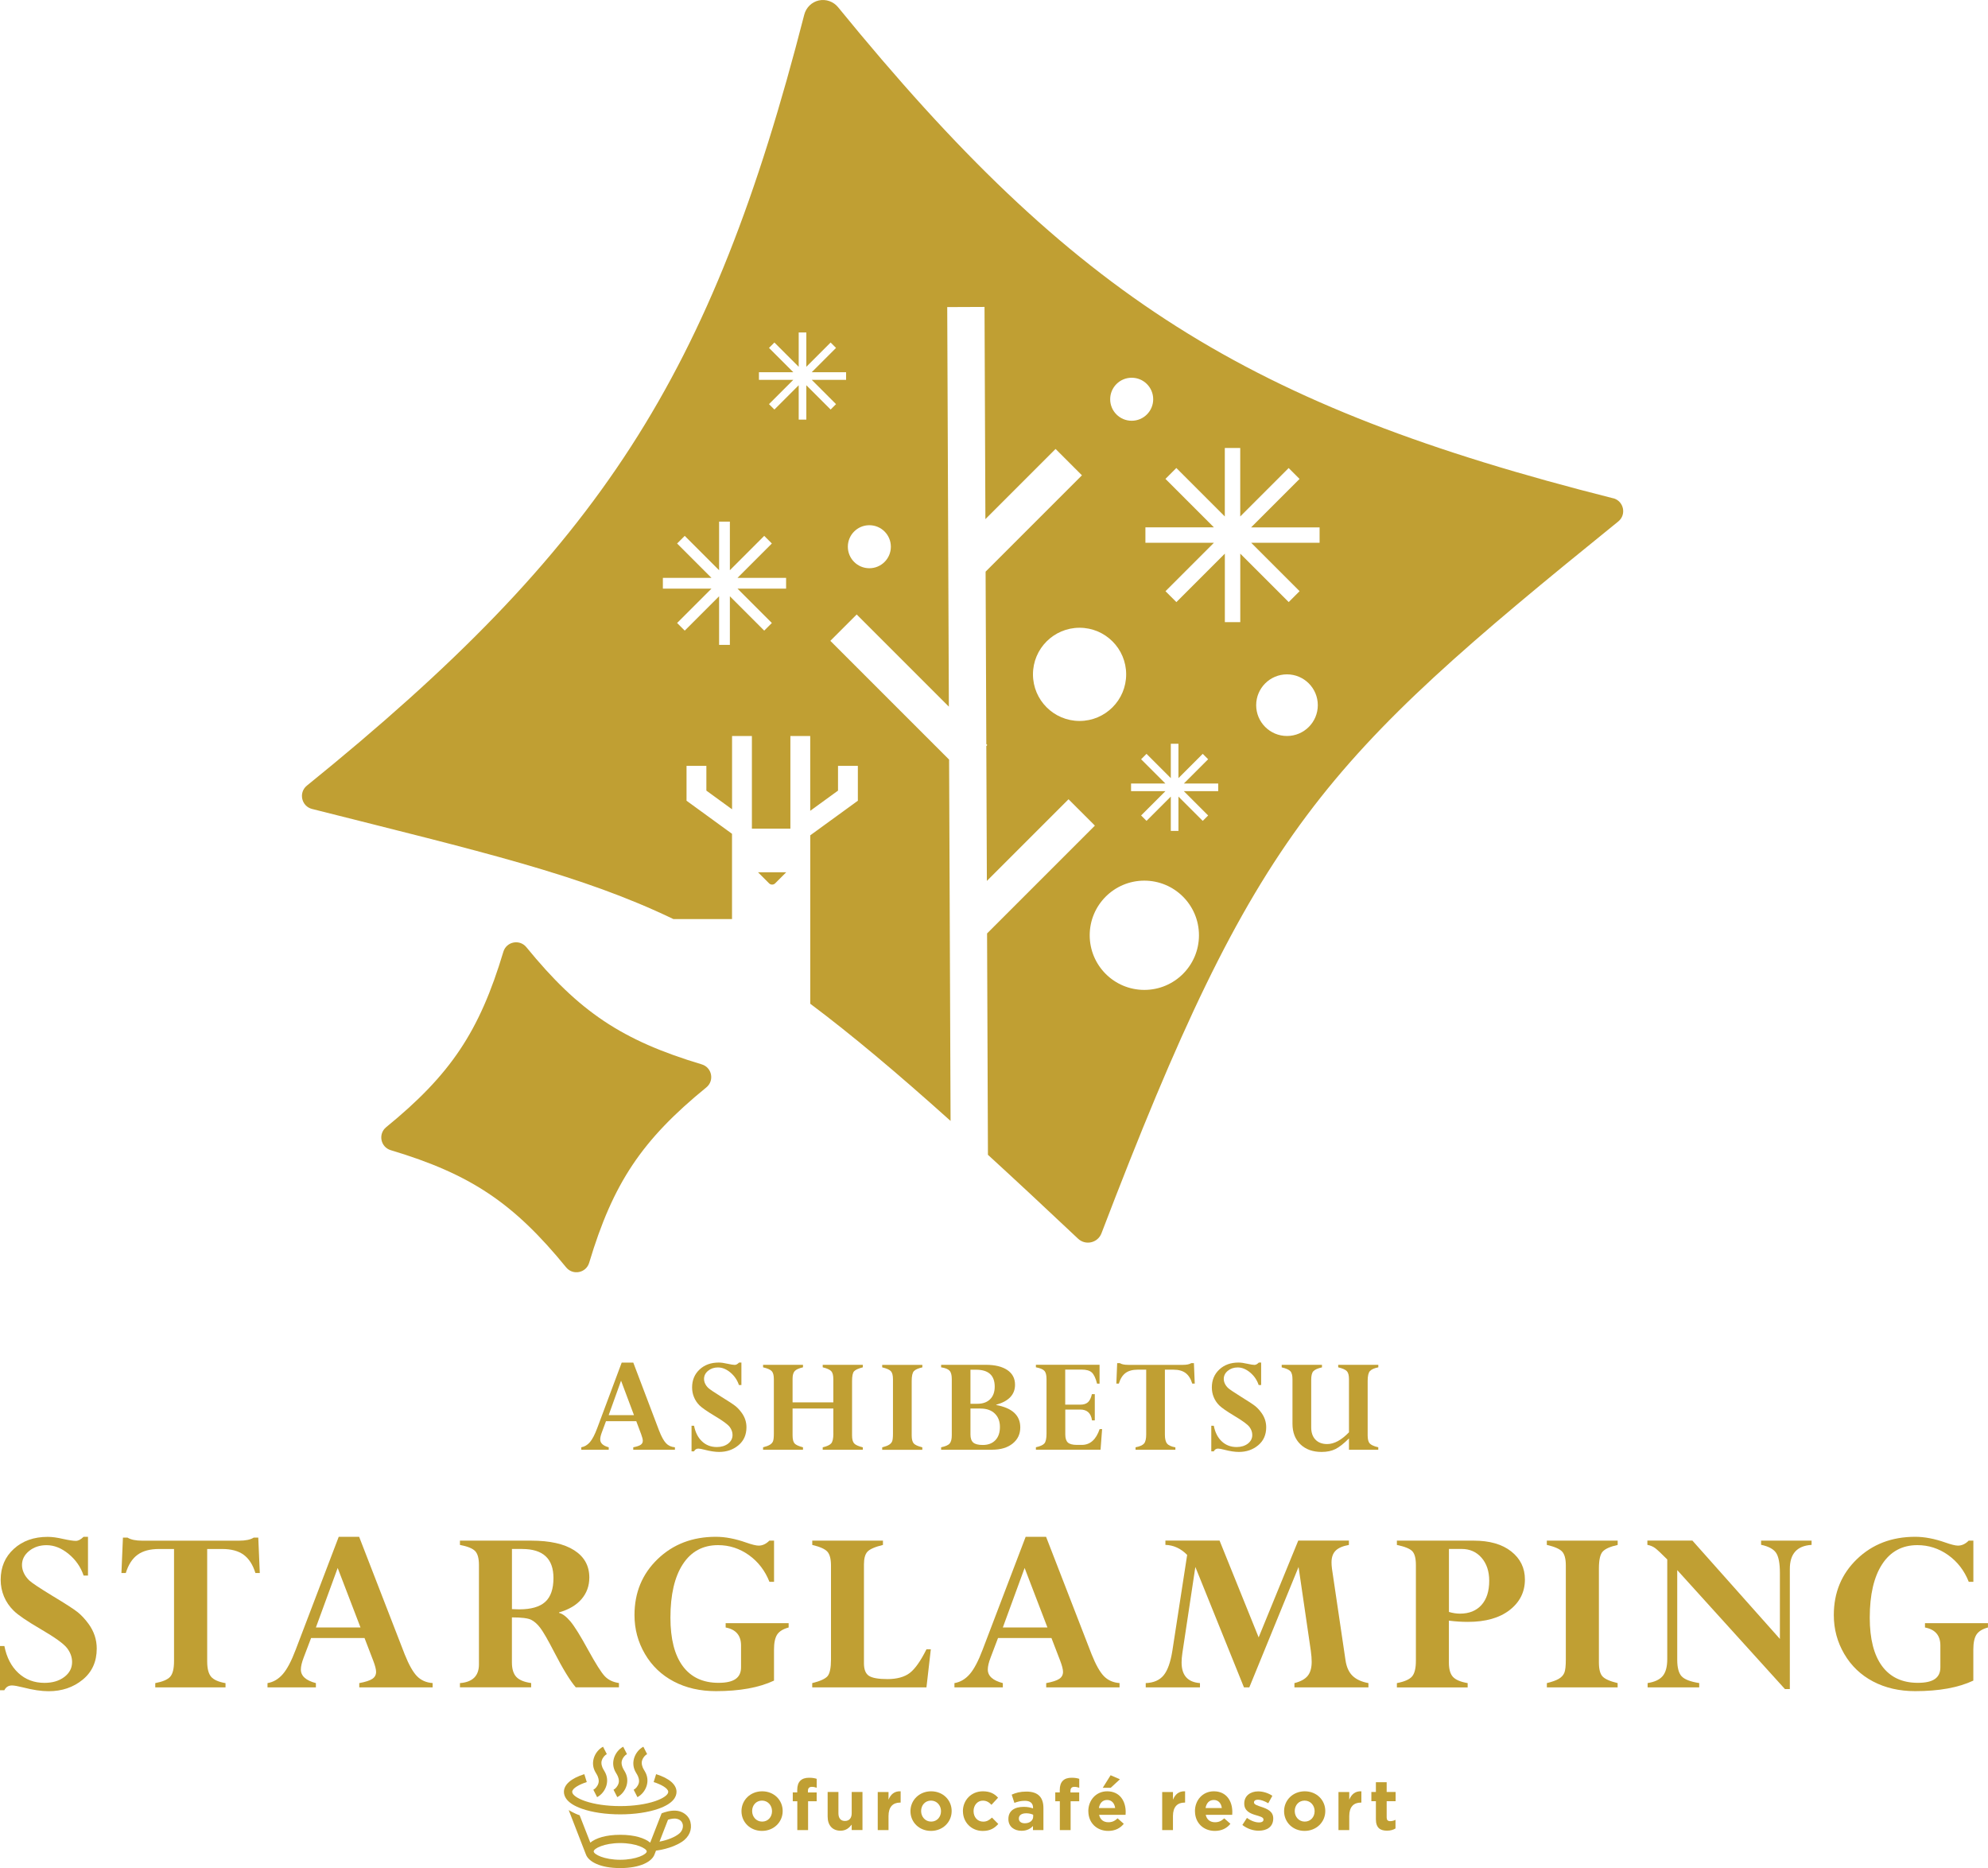 <?xml version="1.0" encoding="UTF-8"?>
<svg id="_レイヤー_2" data-name="レイヤー 2" xmlns="http://www.w3.org/2000/svg" viewBox="0 0 500 469.81">
  <defs>
    <style>
      .cls-1 {
        fill: #c09f33;
        stroke-width: 0px;
      }
    </style>
  </defs>
  <g id="_レイヤー_1-2" data-name="レイヤー 1">
    <g>
      <g>
        <path class="cls-1" d="M159.27,364.61v-.62c.87-.17,1.49-.37,1.86-.62.36-.24.54-.58.54-1.02,0-.36-.14-.9-.41-1.64l-1.23-3.28h-7.62l-1.05,2.83c-.27.72-.4,1.31-.4,1.75,0,.94.71,1.6,2.14,1.98v.62h-6.9v-.62c.83-.14,1.56-.58,2.18-1.3.62-.73,1.23-1.91,1.84-3.55l6.14-16.44h2.92l6.49,17.1c.59,1.52,1.18,2.58,1.75,3.18s1.32.94,2.23,1.01v.62h-10.46ZM153.09,355.9h6.36l-3.25-8.66-3.11,8.66Z"/>
        <path class="cls-1" d="M186.47,342.71v5.63h-.62c-.41-1.25-1.13-2.3-2.14-3.15-1.02-.85-2.06-1.28-3.14-1.28-.97,0-1.8.28-2.48.84-.68.56-1.02,1.24-1.02,2.05,0,.39.09.78.27,1.17.18.39.44.75.78,1.08.34.33,1.43,1.07,3.27,2.22,1.88,1.15,3.09,1.95,3.64,2.4.55.45,1.07,1.03,1.57,1.73.76,1.08,1.14,2.27,1.14,3.55,0,1.9-.67,3.41-2.01,4.53-1.34,1.12-2.96,1.68-4.86,1.68-1.02,0-2.24-.18-3.65-.55-.75-.19-1.27-.29-1.57-.29-.5,0-.86.23-1.09.69h-.63v-6.44h.63c.32,1.67.99,2.98,2,3.93,1.01.96,2.25,1.43,3.73,1.43,1.14,0,2.08-.29,2.83-.85.74-.57,1.12-1.3,1.12-2.18,0-.71-.24-1.39-.71-2.02-.48-.64-1.75-1.57-3.82-2.8-1.9-1.14-3.16-2.02-3.78-2.63-.62-.62-1.08-1.31-1.39-2.08-.32-.77-.47-1.58-.47-2.44,0-1.83.63-3.33,1.88-4.5s2.86-1.75,4.83-1.75c.6,0,1.33.1,2.19.3.85.19,1.46.29,1.82.29s.71-.2,1.1-.59h.62Z"/>
        <path class="cls-1" d="M209.59,360.53v-6.29h-10.25v6.76c0,.98.17,1.65.5,2.02s1.04.7,2.12.97v.62h-10.04v-.62c.76-.19,1.33-.4,1.7-.63.37-.22.64-.51.79-.86.15-.35.22-1.01.22-1.97v-13.66c0-.96-.17-1.64-.52-2.02-.35-.39-1.08-.71-2.19-.97v-.63h10.04v.63c-1.03.24-1.73.55-2.09.95-.35.4-.53,1.02-.53,1.88v5.99h10.25v-5.83c0-.96-.17-1.64-.52-2.02s-1.06-.71-2.15-.97v-.63h10.09v.63c-1.14.3-1.88.63-2.21,1.01-.33.37-.5,1.19-.5,2.45v13.66c0,.95.17,1.62.52,2.01.34.39,1.08.72,2.19.99v.62h-10.09v-.62c1.04-.24,1.75-.56,2.12-.97.37-.41.56-1.24.56-2.49Z"/>
        <path class="cls-1" d="M231.98,343.26v.63c-1.05.24-1.76.55-2.13.95-.36.4-.55,1.22-.55,2.47v13.69c0,.96.17,1.63.51,2.02.34.38,1.06.71,2.16.98v.62h-10.09v-.62c.76-.19,1.33-.4,1.7-.63.37-.22.64-.51.79-.85.15-.34.22-1,.22-1.98v-13.66c0-.96-.17-1.64-.52-2.02-.35-.39-1.08-.71-2.19-.97v-.63h10.09Z"/>
        <path class="cls-1" d="M249.56,364.61h-12.86v-.62c1.11-.23,1.83-.55,2.17-.97.34-.42.51-1.1.51-2.02v-14.19c0-.97-.18-1.67-.56-2.08-.37-.41-1.08-.69-2.12-.85v-.63h11.25c2.3,0,4.1.44,5.4,1.31,1.29.87,1.94,2.11,1.94,3.7,0,2.47-1.58,4.15-4.74,5.03v.07c4.04.74,6.06,2.61,6.06,5.63,0,1.68-.64,3.03-1.92,4.06-1.28,1.03-2.99,1.55-5.13,1.55ZM244.08,344.47v8.58h1.73c1.37,0,2.44-.38,3.21-1.14.77-.76,1.16-1.82,1.16-3.17,0-2.84-1.57-4.26-4.71-4.26h-1.39ZM246.61,354.24h-2.53v6.54c0,.95.24,1.63.71,2.03.48.4,1.27.6,2.39.6,1.34,0,2.4-.4,3.16-1.2.77-.8,1.15-1.91,1.15-3.33s-.43-2.53-1.29-3.37c-.86-.84-2.06-1.26-3.59-1.26Z"/>
        <path class="cls-1" d="M274.65,350.62h.7v6.61h-.7c-.25-1.82-1.23-2.73-2.96-2.73h-3.76v6.27c0,.96.22,1.64.66,2.03.44.39,1.19.59,2.26.59h1.24c2.09,0,3.58-1.33,4.48-3.98h.62l-.39,5.19h-16.26v-.62c1.07-.23,1.79-.55,2.14-.97.35-.42.53-1.24.53-2.45v-13.73c0-1-.18-1.69-.55-2.08-.36-.39-1.07-.68-2.12-.88v-.63h16.01v4.74h-.63c-.35-1.39-.8-2.33-1.33-2.81-.53-.48-1.37-.72-2.54-.72h-4.14v8.82h3.76c.86,0,1.51-.2,1.96-.61.45-.41.79-1.1,1-2.06Z"/>
        <path class="cls-1" d="M295.62,363.99v.62h-10.02v-.62c1.05-.2,1.76-.51,2.13-.93.36-.41.55-1.18.55-2.28v-16.31h-2.13c-1.29,0-2.32.28-3.07.84-.75.56-1.31,1.44-1.68,2.66h-.63l.21-5.15h.66c.46.3,1.17.44,2.1.44h13.78c.96,0,1.66-.15,2.1-.44h.66l.21,5.15h-.63c-.37-1.21-.93-2.1-1.68-2.66-.75-.56-1.77-.84-3.07-.84h-2.13v16.35c0,1.04.18,1.79.55,2.24.37.45,1.06.76,2.07.94Z"/>
        <path class="cls-1" d="M317.19,342.71v5.63h-.62c-.41-1.25-1.13-2.3-2.14-3.15-1.02-.85-2.06-1.28-3.14-1.28-.97,0-1.8.28-2.48.84-.68.56-1.02,1.24-1.02,2.05,0,.39.09.78.27,1.17.18.39.44.75.78,1.08.34.33,1.43,1.07,3.27,2.22,1.88,1.15,3.09,1.95,3.64,2.4.55.45,1.07,1.03,1.57,1.73.76,1.08,1.14,2.27,1.14,3.55,0,1.9-.67,3.41-2.01,4.53-1.34,1.12-2.96,1.68-4.86,1.68-1.02,0-2.24-.18-3.65-.55-.75-.19-1.27-.29-1.57-.29-.5,0-.86.23-1.09.69h-.63v-6.44h.63c.32,1.67.99,2.98,2,3.93s2.25,1.43,3.73,1.43c1.14,0,2.08-.29,2.83-.85.74-.57,1.12-1.3,1.12-2.18,0-.71-.24-1.39-.71-2.02s-1.75-1.57-3.82-2.8c-1.9-1.14-3.16-2.02-3.78-2.63-.62-.62-1.08-1.31-1.39-2.08-.32-.77-.47-1.58-.47-2.44,0-1.83.63-3.33,1.88-4.5,1.25-1.17,2.86-1.75,4.83-1.75.6,0,1.33.1,2.19.3.85.19,1.46.29,1.82.29s.71-.2,1.1-.59h.62Z"/>
        <path class="cls-1" d="M339.28,364.61v-2.85c-1.31,1.31-2.45,2.2-3.41,2.68-.97.48-2.12.72-3.47.72-2.23,0-4.02-.64-5.34-1.92-1.33-1.28-1.99-3.01-1.99-5.17v-11.19c0-.96-.17-1.64-.53-2.02-.35-.39-1.08-.71-2.18-.97v-.63h10.13v.63c-1.08.25-1.8.57-2.17.97s-.54,1.13-.54,2.2v11.94c0,1.31.36,2.33,1.07,3.07.71.74,1.7,1.11,2.94,1.11,1.76,0,3.59-.99,5.49-2.96v-13.35c0-.96-.17-1.63-.52-2.01-.34-.38-1.08-.71-2.19-.98v-.63h10.09v.63c-1.02.21-1.73.52-2.11.94-.38.41-.57,1.24-.57,2.49v13.69c0,.96.17,1.63.51,2.02.34.38,1.06.71,2.16.98v.62h-7.38Z"/>
      </g>
      <g>
        <path class="cls-1" d="M22.13,386.51v9.74h-1.1c-.73-2.16-1.99-3.97-3.78-5.44-1.79-1.47-3.64-2.2-5.54-2.2-1.71,0-3.18.48-4.38,1.45-1.2.97-1.8,2.15-1.8,3.54,0,.68.16,1.35.47,2.02.31.67.77,1.29,1.37,1.87.6.57,2.52,1.86,5.77,3.84,3.31,1.99,5.45,3.37,6.42,4.15.96.78,1.88,1.78,2.76,2.99,1.34,1.87,2.01,3.92,2.01,6.14,0,3.29-1.18,5.9-3.54,7.83-2.36,1.93-5.21,2.9-8.57,2.9-1.8,0-3.95-.32-6.44-.96-1.32-.33-2.24-.49-2.77-.49-.88,0-1.52.4-1.92,1.2H0v-11.12h1.1c.57,2.88,1.74,5.14,3.52,6.79s3.97,2.48,6.57,2.48c2.01,0,3.67-.49,4.98-1.48,1.31-.99,1.96-2.24,1.96-3.76,0-1.23-.42-2.4-1.26-3.5-.84-1.1-3.08-2.71-6.74-4.84-3.36-1.96-5.58-3.48-6.67-4.55s-1.91-2.27-2.46-3.59c-.55-1.33-.83-2.73-.83-4.21,0-3.17,1.1-5.76,3.31-7.77,2.21-2.02,5.05-3.02,8.52-3.02,1.07,0,2.36.17,3.86.52,1.51.33,2.57.49,3.2.49s1.26-.34,1.95-1.02h1.1Z"/>
        <path class="cls-1" d="M56.72,423.3v1.08h-17.67v-1.08c1.85-.35,3.1-.88,3.75-1.6.65-.72.97-2.03.97-3.94v-28.19h-3.76c-2.28,0-4.08.48-5.41,1.45-1.33.97-2.32,2.5-2.96,4.59h-1.1l.38-8.9h1.16c.82.51,2.05.77,3.71.77h24.3c1.7,0,2.93-.26,3.71-.77h1.16l.38,8.9h-1.1c-.65-2.09-1.64-3.62-2.96-4.59-1.33-.97-3.13-1.45-5.41-1.45h-3.76v28.25c0,1.81.33,3.1.98,3.87.65.77,1.87,1.31,3.65,1.62Z"/>
        <path class="cls-1" d="M90.36,424.38v-1.08c1.54-.29,2.64-.64,3.27-1.06.64-.42.96-1.01.96-1.77,0-.62-.24-1.56-.73-2.84l-2.18-5.67h-13.44l-1.86,4.9c-.48,1.25-.71,2.26-.71,3.02,0,1.63,1.26,2.76,3.78,3.42v1.08h-12.17v-1.08c1.47-.25,2.75-1,3.84-2.25,1.09-1.25,2.17-3.3,3.24-6.13l10.83-28.41h5.14l11.45,29.54c1.05,2.63,2.08,4.46,3.09,5.5,1.01,1.04,2.32,1.62,3.94,1.74v1.08h-18.45ZM79.45,409.31h11.22l-5.74-14.97-5.48,14.97Z"/>
        <path class="cls-1" d="M115.68,424.38v-1.08c3.19-.25,4.78-1.82,4.78-4.71v-24.99c0-1.7-.33-2.88-.99-3.54-.66-.66-1.92-1.16-3.79-1.51v-1.08h17.92c4.7,0,8.31.81,10.83,2.43,2.53,1.62,3.79,3.9,3.79,6.84,0,2.12-.66,3.93-1.97,5.45-1.31,1.52-3.2,2.63-5.65,3.33v.12c.88.2,1.83.92,2.86,2.14,1.03,1.22,2.52,3.62,4.47,7.19,1.91,3.47,3.3,5.67,4.17,6.59.87.92,2.06,1.5,3.57,1.72v1.08h-10.86c-1.42-1.65-3.25-4.64-5.48-8.97-1.53-2.97-2.68-4.95-3.42-5.94-.74-.99-1.52-1.68-2.33-2.08-.81-.4-2.42-.6-4.83-.6v11.34c0,1.62.37,2.83,1.1,3.62.73.79,1.98,1.31,3.74,1.55v1.08h-17.92ZM131.34,389.56h-2.58v15.13c.65.04,1.26.06,1.82.06,3,0,5.18-.63,6.56-1.89s2.06-3.26,2.06-5.99c0-4.87-2.62-7.3-7.86-7.3Z"/>
        <path class="cls-1" d="M194.68,387.47v10.35h-1.16c-1.11-2.81-2.84-5.05-5.17-6.72-2.34-1.66-4.92-2.5-7.75-2.5-3.81,0-6.76,1.59-8.85,4.78-2.08,3.18-3.13,7.67-3.13,13.46,0,5.34,1.04,9.41,3.11,12.2,2.07,2.79,5.07,4.19,8.99,4.19s5.66-1.3,5.66-3.91v-5.48c0-2.53-1.29-4.04-3.87-4.53v-1.08h15.84v1.08c-1.38.37-2.34.96-2.88,1.77-.53.81-.8,2.07-.8,3.77v7.82c-3.77,1.77-8.65,2.65-14.62,2.65-3.98,0-7.51-.81-10.59-2.43-3.08-1.62-5.5-3.93-7.25-6.92-1.75-2.99-2.63-6.25-2.63-9.78,0-5.65,1.94-10.34,5.82-14.08,3.88-3.74,8.76-5.61,14.65-5.61,2.33,0,4.86.48,7.61,1.45,1.45.51,2.5.77,3.15.77.96,0,1.87-.42,2.7-1.26h1.16Z"/>
        <path class="cls-1" d="M222.07,387.47v1.08c-2.01.49-3.31,1.06-3.9,1.7-.59.64-.88,1.7-.88,3.21v24.86c0,1.54.41,2.59,1.24,3.14.83.55,2.39.83,4.7.83s4.28-.52,5.61-1.56,2.72-3.01,4.17-5.93h1.1l-1.1,9.58h-28.73v-1.08c2-.49,3.28-1.08,3.86-1.75.57-.68.86-2.09.86-4.22v-23.6c0-1.66-.31-2.83-.92-3.5-.61-.67-1.88-1.23-3.79-1.68v-1.08h17.79Z"/>
        <path class="cls-1" d="M263.13,424.38v-1.08c1.54-.29,2.64-.64,3.27-1.06.64-.42.96-1.01.96-1.77,0-.62-.24-1.56-.73-2.84l-2.18-5.67h-13.44l-1.86,4.9c-.48,1.25-.71,2.26-.71,3.02,0,1.63,1.26,2.76,3.78,3.42v1.08h-12.17v-1.08c1.47-.25,2.75-1,3.84-2.25,1.09-1.25,2.17-3.3,3.24-6.13l10.83-28.41h5.14l11.45,29.54c1.05,2.63,2.08,4.46,3.09,5.5,1.01,1.04,2.32,1.62,3.94,1.74v1.08h-18.45ZM252.22,409.31h11.22l-5.74-14.97-5.48,14.97Z"/>
        <path class="cls-1" d="M339.26,387.47v1.08c-1.53.27-2.64.75-3.33,1.43-.69.69-1.04,1.67-1.04,2.94,0,.47.03,1.01.11,1.6l3.41,23.05c.25,1.68.83,2.98,1.75,3.88.91.9,2.25,1.52,4.01,1.85v1.08h-18.61v-1.08c1.55-.39,2.66-1,3.33-1.82.67-.82,1.01-2,1.01-3.55,0-.76-.07-1.68-.22-2.77l-3.08-21.07-12.39,30.29h-1.34l-12.23-30.29-3.27,21.69c-.13.86-.19,1.64-.19,2.34,0,3.22,1.54,4.95,4.62,5.18v1.08h-13.64v-1.08c1.99-.08,3.49-.73,4.5-1.96s1.74-3.28,2.2-6.18l3.72-24.1c-1.59-1.62-3.42-2.46-5.47-2.52v-1.08h13.62l9.83,24.34,9.96-24.34h12.77Z"/>
        <path class="cls-1" d="M351.34,387.47h19.33c3.98,0,7.12.9,9.42,2.71,2.29,1.81,3.44,4.16,3.44,7.06,0,3.12-1.27,5.68-3.82,7.67-2.55,1.99-6.05,2.99-10.52,2.99-1.55,0-3.14-.1-4.78-.31v10.53c0,1.67.34,2.87,1.02,3.61.68.74,1.91,1.26,3.7,1.57v1.08h-17.8v-1.08c1.91-.37,3.18-.93,3.82-1.68.64-.75.96-2.06.96-3.93v-24.09c0-1.68-.3-2.84-.91-3.48-.61-.64-1.9-1.16-3.87-1.57v-1.08ZM367.6,389.56h-3.18v15.84c.96.29,1.88.43,2.77.43,2.3,0,4.11-.72,5.41-2.17,1.3-1.45,1.95-3.48,1.95-6.09,0-2.38-.64-4.31-1.92-5.79-1.28-1.48-2.95-2.22-5.03-2.22Z"/>
        <path class="cls-1" d="M406.86,387.47v1.08c-1.85.41-3.1.96-3.75,1.65-.65.69-.97,2.11-.97,4.27v23.66c0,1.67.3,2.83.9,3.48.6.66,1.87,1.22,3.81,1.69v1.08h-17.8v-1.08c1.34-.33,2.34-.69,3-1.08.66-.39,1.12-.88,1.38-1.48.26-.59.39-1.73.39-3.42v-23.6c0-1.66-.31-2.83-.93-3.5-.62-.67-1.9-1.23-3.85-1.68v-1.08h17.8Z"/>
        <path class="cls-1" d="M442.93,388.54v-1.08h12.7v1.08c-3.65.21-5.47,2.22-5.47,6.04v30.22h-1.23l-27.09-29.92v22.56c0,1.97.37,3.35,1.1,4.14.73.79,2.21,1.36,4.43,1.71v1.08h-12.98v-1.08c1.76-.27,3.02-.86,3.79-1.77.77-.91,1.15-2.34,1.15-4.27v-25.05c-1.47-1.48-2.48-2.42-3.03-2.84-.56-.41-1.21-.69-1.97-.83v-1.08h11.32l22.01,24.74v-16.61c0-2.44-.33-4.13-.98-5.07s-1.9-1.6-3.73-1.99Z"/>
        <path class="cls-1" d="M496.32,387.47v10.35h-1.16c-1.11-2.81-2.84-5.05-5.17-6.72-2.34-1.66-4.92-2.5-7.75-2.5-3.81,0-6.76,1.59-8.85,4.78-2.08,3.18-3.13,7.67-3.13,13.46,0,5.34,1.04,9.41,3.11,12.2,2.07,2.79,5.07,4.19,8.99,4.19s5.66-1.3,5.66-3.91v-5.48c0-2.53-1.29-4.04-3.87-4.53v-1.08h15.84v1.08c-1.38.37-2.34.96-2.88,1.77-.53.81-.8,2.07-.8,3.77v7.82c-3.77,1.77-8.65,2.65-14.62,2.65-3.98,0-7.51-.81-10.59-2.43-3.08-1.62-5.5-3.93-7.25-6.92-1.75-2.99-2.63-6.25-2.63-9.78,0-5.65,1.94-10.34,5.82-14.08,3.88-3.74,8.76-5.61,14.65-5.61,2.33,0,4.86.48,7.61,1.45,1.45.51,2.5.77,3.15.77.96,0,1.87-.42,2.7-1.26h1.16Z"/>
      </g>
      <path class="cls-1" d="M177.65,273.48c-16.22,13.23-23.46,24.06-29.47,44.11-.77,2.57-4.09,3.23-5.79,1.15-13.23-16.22-24.06-23.46-44.11-29.47-2.57-.77-3.23-4.09-1.15-5.79,16.22-13.23,23.46-24.06,29.47-44.11.77-2.57,4.09-3.23,5.79-1.15,13.23,16.22,24.06,23.46,44.11,29.47,2.57.77,3.23,4.09,1.15,5.79Z"/>
      <g>
        <g>
          <path class="cls-1" d="M186.49,455.53v-.04c0-2.75,2.22-4.98,5.2-4.98s5.16,2.2,5.16,4.95v.03c0,2.75-2.22,4.98-5.2,4.98s-5.16-2.2-5.16-4.95ZM194.17,455.53v-.04c0-1.41-1.02-2.64-2.52-2.64s-2.48,1.2-2.48,2.61v.03c0,1.41,1.02,2.64,2.52,2.64s2.48-1.19,2.48-2.61Z"/>
          <path class="cls-1" d="M200.51,453.01h-1.12v-2.23h1.12v-.61c0-1.05.27-1.82.77-2.32.5-.5,1.23-.75,2.2-.75.86,0,1.43.11,1.93.27v2.25c-.39-.14-.77-.23-1.23-.23-.63,0-.98.32-.98,1.03v.38h2.2v2.21h-2.16v7.25h-2.71v-7.25Z"/>
          <path class="cls-1" d="M208.16,456.88v-6.2h2.71v5.34c0,1.29.61,1.95,1.64,1.95s1.7-.66,1.7-1.95v-5.34h2.71v9.57h-2.71v-1.36c-.63.8-1.43,1.53-2.8,1.53-2.05,0-3.25-1.36-3.25-3.55Z"/>
          <path class="cls-1" d="M220.76,450.69h2.71v1.93c.55-1.32,1.45-2.18,3.05-2.11v2.84h-.14c-1.81,0-2.91,1.09-2.91,3.38v3.54h-2.71v-9.57Z"/>
          <path class="cls-1" d="M228.99,455.53v-.04c0-2.75,2.22-4.98,5.2-4.98s5.16,2.2,5.16,4.95v.03c0,2.75-2.22,4.98-5.2,4.98s-5.16-2.2-5.16-4.95ZM236.67,455.53v-.04c0-1.41-1.02-2.64-2.52-2.64s-2.48,1.2-2.48,2.61v.03c0,1.41,1.02,2.64,2.52,2.64s2.48-1.19,2.48-2.61Z"/>
          <path class="cls-1" d="M242.18,455.53v-.04c0-2.73,2.09-4.98,5.02-4.98,1.8,0,2.93.61,3.82,1.61l-1.66,1.79c-.61-.64-1.21-1.05-2.18-1.05-1.36,0-2.32,1.2-2.32,2.61v.03c0,1.47.95,2.64,2.43,2.64.91,0,1.53-.39,2.2-1.02l1.59,1.61c-.93,1.02-2,1.75-3.91,1.75-2.88,0-4.98-2.21-4.98-4.95Z"/>
          <path class="cls-1" d="M253.62,457.51v-.04c0-2.09,1.59-3.05,3.86-3.05.97,0,1.66.16,2.34.39v-.16c0-1.13-.7-1.75-2.05-1.75-1.03,0-1.77.2-2.64.52l-.68-2.07c1.05-.46,2.09-.77,3.72-.77,1.48,0,2.55.39,3.23,1.07.71.71,1.03,1.77,1.03,3.05v5.56h-2.63v-1.03c-.66.73-1.57,1.21-2.89,1.21-1.8,0-3.29-1.03-3.29-2.93ZM259.85,456.88v-.48c-.46-.21-1.07-.36-1.73-.36-1.16,0-1.87.47-1.87,1.32v.03c0,.73.61,1.16,1.48,1.16,1.27,0,2.12-.7,2.12-1.68Z"/>
          <path class="cls-1" d="M266.54,453.01h-1.13v-2.23h1.13v-.61c0-1.05.27-1.82.77-2.32s1.23-.75,2.2-.75c.86,0,1.43.11,1.93.27v2.25c-.39-.14-.77-.23-1.23-.23-.63,0-.98.32-.98,1.03v.38h2.2v2.21h-2.16v7.25h-2.71v-7.25Z"/>
          <path class="cls-1" d="M273.72,455.53v-.04c0-2.73,1.95-4.98,4.74-4.98,3.2,0,4.66,2.48,4.66,5.2,0,.21-.02.47-.03.71h-6.66c.27,1.23,1.13,1.87,2.34,1.87.91,0,1.57-.29,2.32-.98l1.55,1.37c-.89,1.11-2.18,1.79-3.91,1.79-2.88,0-5-2.02-5-4.95ZM280.47,454.72c-.16-1.21-.87-2.03-2.02-2.03s-1.86.8-2.07,2.03h4.09ZM279.33,446.47l2.34,1.02-2.32,2.14h-2l1.98-3.16Z"/>
          <path class="cls-1" d="M292.3,450.69h2.71v1.93c.55-1.32,1.45-2.18,3.05-2.11v2.84h-.14c-1.8,0-2.91,1.09-2.91,3.38v3.54h-2.71v-9.57Z"/>
          <path class="cls-1" d="M300.54,455.53v-.04c0-2.73,1.95-4.98,4.74-4.98,3.2,0,4.66,2.48,4.66,5.2,0,.21-.02.47-.03.71h-6.66c.27,1.23,1.13,1.87,2.34,1.87.91,0,1.57-.29,2.32-.98l1.55,1.37c-.89,1.11-2.18,1.79-3.91,1.79-2.88,0-5-2.02-5-4.95ZM307.3,454.72c-.16-1.21-.87-2.03-2.02-2.03s-1.86.8-2.07,2.03h4.09Z"/>
          <path class="cls-1" d="M312.46,458.99l1.16-1.79c1.03.75,2.13,1.14,3.02,1.14.79,0,1.14-.29,1.14-.71v-.03c0-.59-.93-.79-1.98-1.11-1.34-.39-2.86-1.02-2.86-2.88v-.04c0-1.95,1.57-3.04,3.5-3.04,1.21,0,2.54.41,3.57,1.11l-1.03,1.87c-.95-.55-1.89-.89-2.59-.89-.66,0-1,.29-1,.66v.04c0,.53.91.79,1.95,1.14,1.34.45,2.89,1.09,2.89,2.84v.03c0,2.13-1.59,3.09-3.66,3.09-1.34,0-2.84-.45-4.11-1.45Z"/>
          <path class="cls-1" d="M322.96,455.53v-.04c0-2.75,2.22-4.98,5.2-4.98s5.16,2.2,5.16,4.95v.03c0,2.75-2.22,4.98-5.2,4.98s-5.16-2.2-5.16-4.95ZM330.64,455.53v-.04c0-1.41-1.02-2.64-2.52-2.64s-2.48,1.2-2.48,2.61v.03c0,1.41,1.02,2.64,2.52,2.64s2.48-1.19,2.48-2.61Z"/>
          <path class="cls-1" d="M336.64,450.69h2.71v1.93c.55-1.32,1.45-2.18,3.05-2.11v2.84h-.14c-1.81,0-2.91,1.09-2.91,3.38v3.54h-2.71v-9.57Z"/>
          <path class="cls-1" d="M346.05,457.54v-4.54h-1.14v-2.32h1.14v-2.45h2.71v2.45h2.25v2.32h-2.25v4.09c0,.62.27.93.88.93.5,0,.95-.13,1.34-.34v2.18c-.57.34-1.23.55-2.14.55-1.66,0-2.79-.66-2.79-2.88Z"/>
        </g>
        <path class="cls-1" d="M146.37,454.9c-3.75-1.32-4.54-3.04-4.54-4.25,0-1.83,1.82-3.41,5.13-4.45l.62,1.99c-1.82.57-3.67,1.56-3.67,2.46,0,.74,1.25,1.63,3.25,2.32,2.36.81,5.5,1.26,8.83,1.26s6.46-.45,8.83-1.26c2-.69,3.25-1.58,3.25-2.32,0-.9-1.84-1.89-3.67-2.46l.62-1.99c3.31,1.04,5.13,2.62,5.13,4.45,0,1.21-.79,2.93-4.54,4.25-2.59.91-6,1.41-9.62,1.41s-7.04-.5-9.62-1.41ZM150.1,446.29c.34.56.62,1.47.42,2.16-.23.82-.81,1.43-1.29,1.67l.95,1.86c1.09-.56,1.99-1.69,2.35-2.96.34-1.22.17-2.44-.49-3.54l-.29-.49c-.34-.56-.62-1.47-.42-2.16.23-.82.81-1.43,1.29-1.67l-.95-1.86c-1.09.56-1.99,1.69-2.35,2.96-.34,1.22-.17,2.44.49,3.54l.29.49ZM155.17,446.29c.34.56.62,1.47.42,2.16-.23.82-.81,1.43-1.29,1.67l.95,1.86c1.09-.56,1.99-1.69,2.35-2.96.34-1.22.17-2.44-.49-3.54l-.29-.49c-.34-.56-.62-1.47-.42-2.16.23-.82.81-1.43,1.29-1.67l-.95-1.86c-1.09.56-1.99,1.69-2.35,2.96-.34,1.22-.17,2.44.49,3.54l.29.49ZM160.24,446.29c.34.56.62,1.47.42,2.16-.23.82-.81,1.43-1.29,1.67l.95,1.86c1.09-.56,1.99-1.69,2.35-2.96.34-1.22.17-2.44-.49-3.54l-.29-.49c-.34-.56-.62-1.47-.42-2.16.23-.82.81-1.43,1.29-1.67l-.95-1.86c-1.09.56-1.99,1.69-2.35,2.96-.34,1.22-.17,2.44.49,3.54l.29.49ZM171.49,463.22c-2.64,1.76-6.28,2.18-6.5,2.21-.23.59-.37.94-.37.95-.66,1.82-3.57,3.44-8.63,3.44s-7.97-1.62-8.63-3.44c-.01-.03-4.33-11.15-4.33-11.15,0,0,1.53.94,2.75,1.3l2.69,6.89c1.38-1.14,3.91-1.97,7.53-1.97s6.15.83,7.53,1.97l2.87-7.36s1.13-.5,2.49-.65c.64-.07,1.34-.06,1.99.12,1.38.38,2.43,1.4,2.76,2.65.5,1.95-.28,3.79-2.14,5.05ZM162.66,465.63c0-.72-2.6-2.1-6.67-2.1s-6.67,1.38-6.67,2.1,2.6,2.1,6.67,2.1,6.67-1.38,6.67-2.1ZM171.7,458.78c-.16-.68-.67-1.16-1.43-1.34-.7-.19-1.61.01-2.26.22-.63,1.61-1.46,3.75-2.14,5.51,2.13-.42,3.88-1.14,4.95-2.02.72-.59,1.08-1.54.89-2.36Z"/>
      </g>
      <path class="cls-1" d="M197.74,219.38l-2.78,2.78c-.42.42-1.11.42-1.53,0l-2.78-2.78h7.08Z"/>
      <path class="cls-1" d="M405.69,125.31c-92.07-23.25-135.51-50.66-194.91-123.5-1.16-1.42-3.03-2.09-4.83-1.7-1.79.39-3.21,1.79-3.67,3.57-23.34,91.05-51.28,134.16-125.09,193.9-2.15,1.74-1.39,5.19,1.29,5.87,42.57,10.75,67.61,16.5,90.9,27.7h14.73v-21.45l-11.44-8.32v-8.77h4.99v6.23l6.46,4.7v-18.44h4.99v23.3h9.68v-23.3h4.99v18.82l6.99-5.08v-6.23h4.99v8.77l-11.97,8.7v42.36c10.4,7.79,21.81,17.38,35.29,29.47l-.37-90.87-29.87-29.87,6.63-6.63,23.18,23.18-.41-100.49,9.38-.04.22,53.37,17.65-17.65,6.63,6.63-24.23,24.23.18,43.36.25.25-.25.25.14,33.92,20.54-20.54,6.63,6.63-27.12,27.12.22,55.67c6.98,6.39,14.48,13.38,22.67,21.1,1.88,1.77,4.96,1.06,5.88-1.35,38.92-101.81,55.39-118.66,129.98-179.03,2.15-1.74,1.38-5.18-1.3-5.86ZM197.71,148.04h-12.22l8.64,8.64-1.92,1.92-8.64-8.64v12.22h-2.71v-12.22l-8.64,8.64-1.92-1.92,8.64-8.64h-12.22v-2.71h12.22l-8.64-8.64,1.92-1.92,8.64,8.64v-12.22h2.71v12.22l8.64-8.64,1.92,1.92-8.64,8.64h12.22v2.71ZM212.8,95.53h-8.64l6.11,6.11-1.36,1.36-6.11-6.11v8.64h-1.92v-8.64l-6.11,6.11-1.36-1.36,6.11-6.11h-8.64v-1.92h8.64l-6.11-6.11,1.36-1.36,6.11,6.11v-8.64h1.92v8.64l6.11-6.11,1.36,1.36-6.11,6.11h8.64v1.92ZM218.65,142.91c-2.99,0-5.41-2.42-5.41-5.41s2.42-5.41,5.41-5.41,5.41,2.42,5.41,5.41-2.42,5.41-5.41,5.41ZM284.63,95c2.99,0,5.41,2.42,5.41,5.41s-2.42,5.41-5.41,5.41-5.41-2.42-5.41-5.41,2.42-5.41,5.41-5.41ZM271.52,181.32c-6.47,0-11.72-5.25-11.72-11.72s5.25-11.72,11.72-11.72,11.72,5.25,11.72,11.72-5.25,11.72-11.72,11.72ZM287.81,248.96c-7.59,0-13.74-6.15-13.74-13.74s6.15-13.74,13.74-13.74,13.74,6.15,13.74,13.74-6.15,13.74-13.74,13.74ZM306.39,198.98h-8.64l6.11,6.11-1.36,1.36-6.11-6.11v8.64h-1.92v-8.64l-6.11,6.11-1.36-1.36,6.11-6.11h-8.64v-1.92h8.64l-6.11-6.11,1.36-1.36,6.11,6.11v-8.64h1.92v8.64l6.11-6.11,1.36,1.36-6.11,6.11h8.64v1.92ZM323.69,185.1c-4.28,0-7.75-3.47-7.75-7.75s3.47-7.75,7.75-7.75,7.75,3.47,7.75,7.75-3.47,7.75-7.75,7.75ZM331.91,136.5h-17.23l12.18,12.18-2.74,2.74-12.18-12.18v17.23h-3.88v-17.23l-12.19,12.19-2.74-2.74,12.18-12.18h-17.23v-3.88h17.23l-12.19-12.19,2.74-2.74,12.19,12.19v-17.23h3.88v17.23l12.18-12.18,2.74,2.74-12.19,12.19h17.23v3.88Z"/>
    </g>
  </g>
</svg>